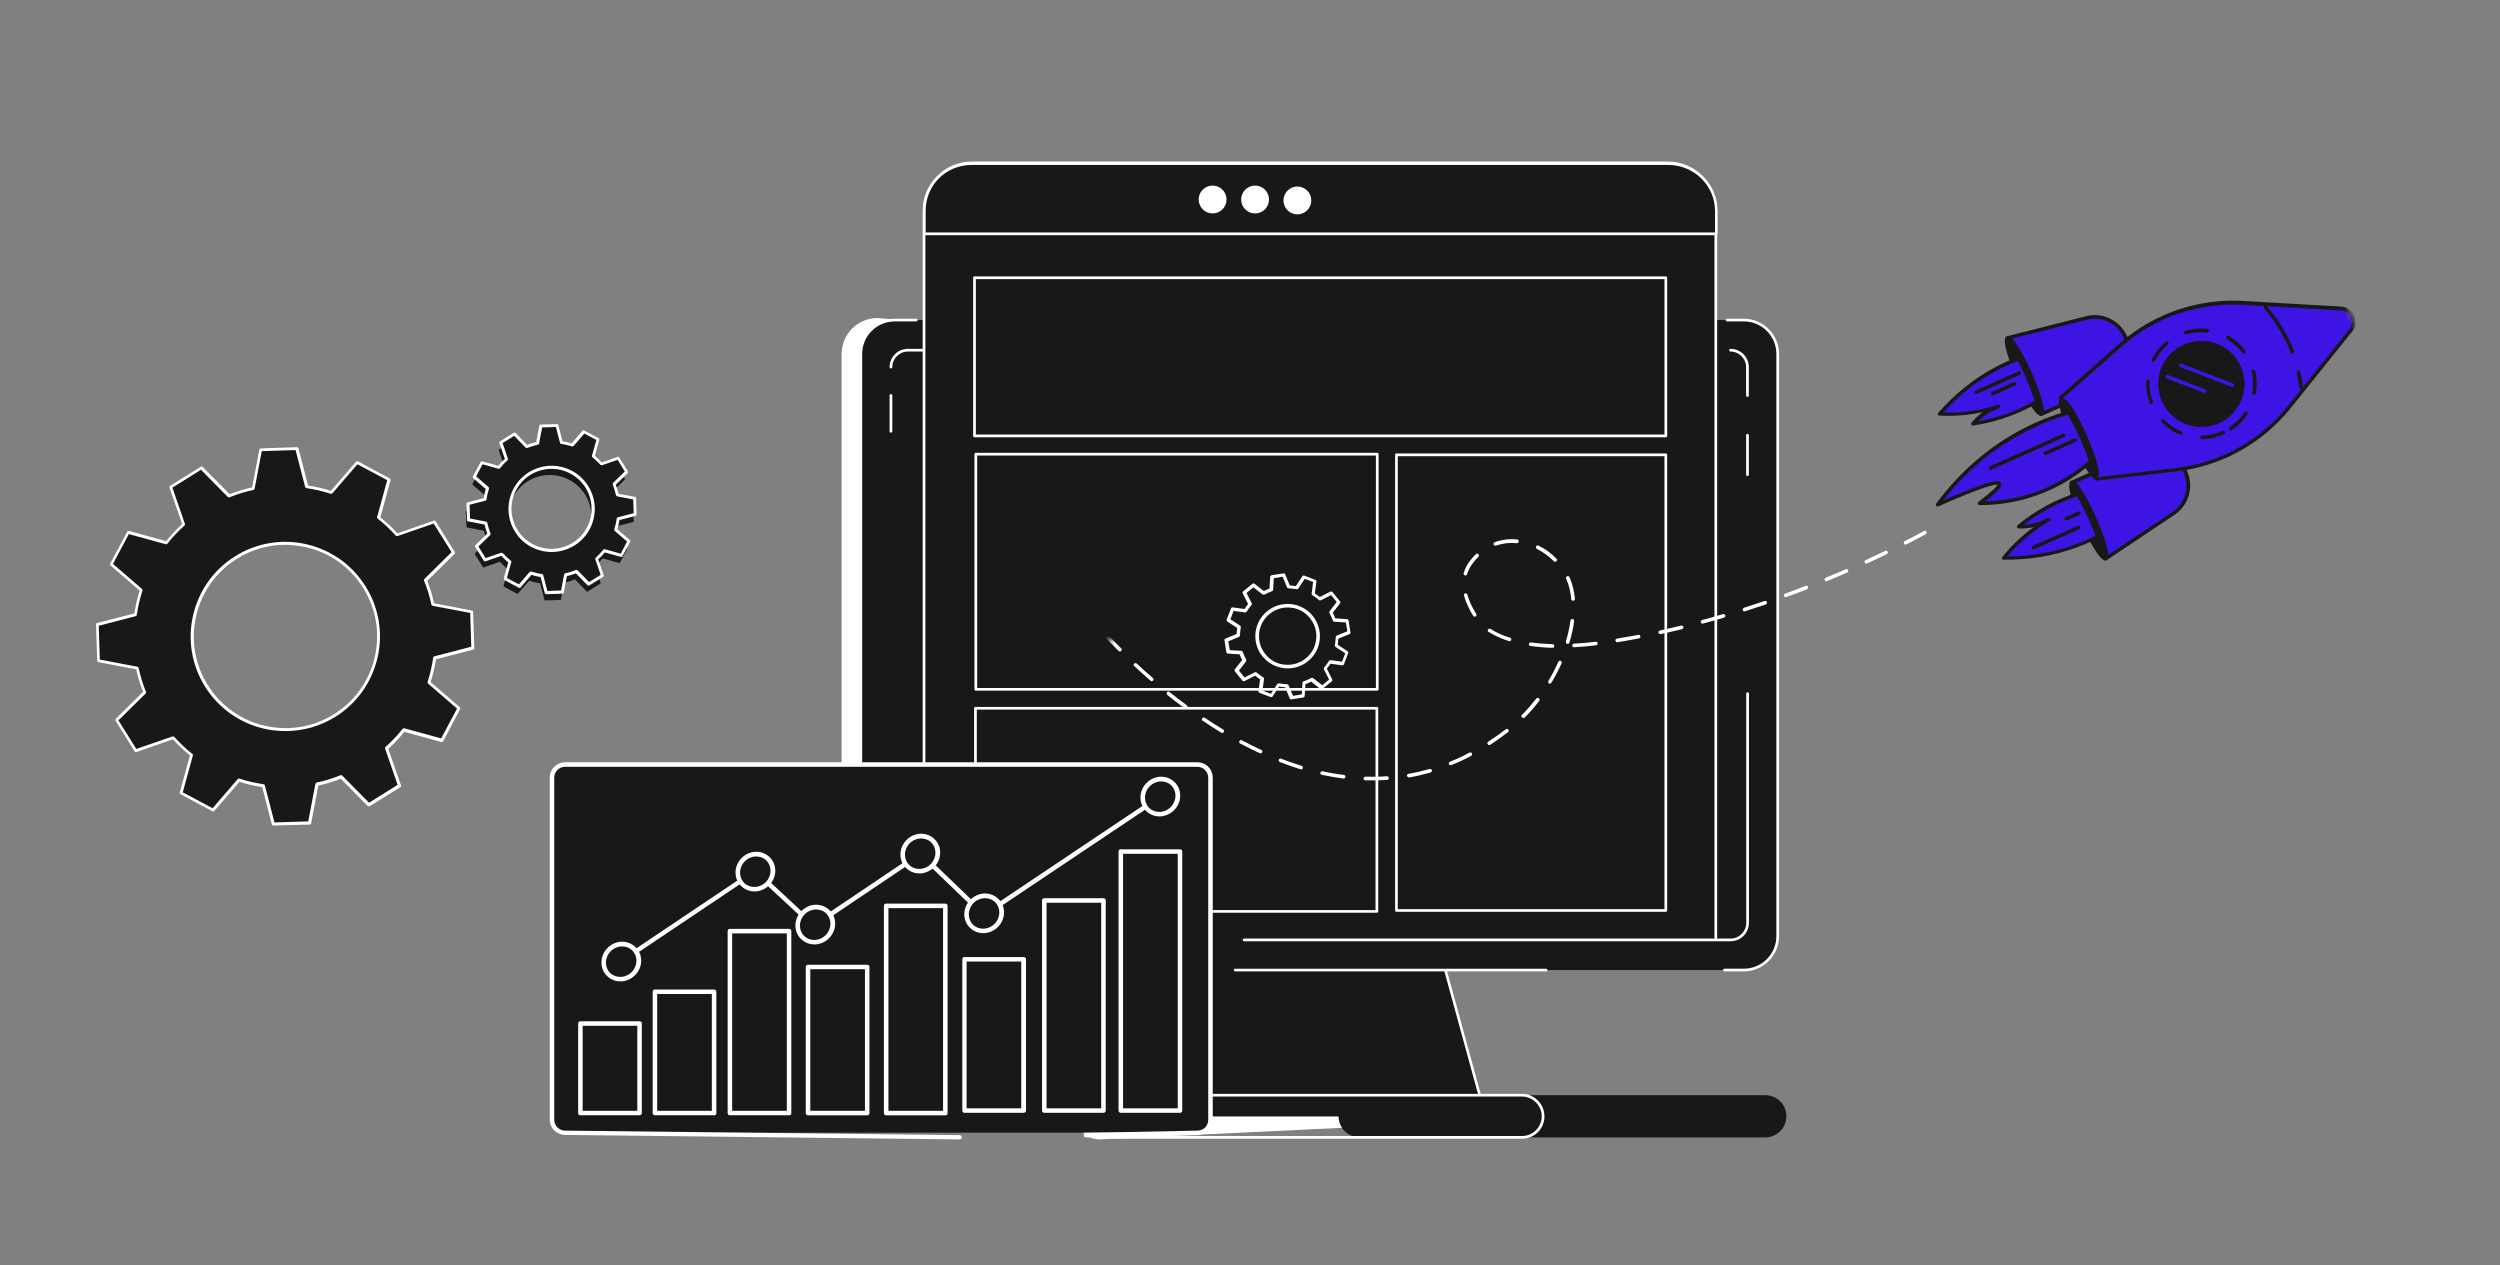 <svg width="411" height="208" viewBox="0 0 411 208" fill="none" xmlns="http://www.w3.org/2000/svg">
<rect x="0" y="0" width="411" height="208" fill="#808080" stroke="none"/>
<path d="M229.063 59.553L144.27 52.287C141.004 52.287 138.359 54.931 138.359 58.198V153.901C138.359 157.167 141.004 159.812 144.27 159.812L193.799 156.456L187.444 179.677L180.711 179.721C178.623 179.721 176.912 181.432 176.912 183.521C176.912 185.609 178.623 187.32 180.711 187.32L237.062 184.632C239.151 184.632 235.24 159.789 235.24 159.789C235.24 159.789 232.329 59.553 229.063 59.553Z" fill="white"/>
<path d="M234.347 147.566H199.395L189.484 183.763H244.28L234.347 147.566Z" fill="#181819"/>
<path d="M244.284 183.987H189.489C189.422 183.987 189.355 183.965 189.311 183.898C189.267 183.854 189.244 183.765 189.267 183.699L199.177 147.502C199.199 147.413 199.288 147.346 199.399 147.346H234.352C234.463 147.346 234.529 147.413 234.574 147.502L244.484 183.699C244.506 183.765 244.484 183.832 244.44 183.898C244.417 183.965 244.351 183.987 244.284 183.987ZM189.778 183.543H243.995L234.196 147.79H199.577L189.778 183.543Z" fill="white"/>
<path d="M286.681 52.619H147.093C144.004 52.619 141.516 55.108 141.516 58.196V153.9C141.516 156.989 144.004 159.477 147.093 159.477H286.681C289.77 159.477 292.259 156.989 292.259 153.9V58.196C292.259 55.108 289.748 52.619 286.681 52.619Z" fill="#181819"/>
<path d="M290.213 180.053H223.529C221.618 180.053 220.062 181.609 220.062 183.52C220.062 185.431 221.618 186.986 223.529 186.986H290.213C292.124 186.986 293.679 185.431 293.679 183.52C293.702 181.609 292.146 180.053 290.213 180.053Z" fill="#181819"/>
<path d="M250.216 187.207H183.532C181.488 187.207 179.844 185.541 179.844 183.519C179.844 181.474 181.51 179.83 183.532 179.83H250.216C252.26 179.83 253.904 181.497 253.904 183.519C253.926 185.563 252.26 187.207 250.216 187.207ZM183.532 180.275C181.732 180.275 180.288 181.741 180.288 183.519C180.288 185.296 181.755 186.763 183.532 186.763H250.216C252.015 186.763 253.46 185.296 253.46 183.519C253.46 181.741 251.993 180.275 250.216 180.275H183.532Z" fill="white"/>
<path d="M152.852 159.699H147.097C143.897 159.699 141.297 157.099 141.297 153.899V58.196C141.297 54.996 143.897 52.397 147.097 52.397H150.63C150.763 52.397 150.852 52.485 150.852 52.619C150.852 52.752 150.763 52.841 150.63 52.841H147.097C144.141 52.841 141.741 55.241 141.741 58.196V153.899C141.741 156.854 144.141 159.254 147.097 159.254H152.852C152.985 159.254 153.074 159.343 153.074 159.476C153.074 159.587 152.963 159.699 152.852 159.699Z" fill="white"/>
<path d="M286.681 159.699H283.503C283.37 159.699 283.281 159.61 283.281 159.476C283.281 159.343 283.37 159.254 283.503 159.254H286.681C289.636 159.254 292.036 156.854 292.036 153.899V58.196C292.036 55.241 289.636 52.841 286.681 52.841H283.948C283.815 52.841 283.726 52.752 283.726 52.619C283.726 52.485 283.815 52.397 283.948 52.397H286.681C289.881 52.397 292.48 54.996 292.48 58.196V153.899C292.48 157.099 289.859 159.699 286.681 159.699Z" fill="white"/>
<path d="M254.173 159.701H203.066C202.933 159.701 202.844 159.612 202.844 159.478C202.844 159.345 202.933 159.256 203.066 159.256H254.173C254.306 159.256 254.395 159.345 254.395 159.478C254.395 159.589 254.284 159.701 254.173 159.701Z" fill="white"/>
<path d="M284.527 154.743H204.535C204.401 154.743 204.312 154.655 204.312 154.521C204.312 154.388 204.401 154.299 204.535 154.299H284.527C285.927 154.299 287.082 153.144 287.082 151.744V114.036C287.082 113.902 287.172 113.814 287.306 113.814C287.439 113.814 287.527 113.902 287.527 114.036V151.744C287.505 153.388 286.171 154.743 284.527 154.743Z" fill="white"/>
<path d="M151.938 154.743H149.25C147.606 154.743 146.25 153.41 146.25 151.744V128.746C146.25 128.612 146.339 128.523 146.472 128.523C146.606 128.523 146.694 128.612 146.694 128.746V151.744C146.694 153.144 147.85 154.299 149.25 154.299H151.938C152.072 154.299 152.161 154.388 152.161 154.521C152.161 154.632 152.05 154.743 151.938 154.743Z" fill="white"/>
<path d="M146.472 71.13C146.339 71.13 146.25 71.041 146.25 70.907V65.019C146.25 64.886 146.339 64.797 146.472 64.797C146.606 64.797 146.694 64.886 146.694 65.019V70.907C146.694 71.019 146.583 71.13 146.472 71.13Z" fill="white"/>
<path d="M157.29 57.574H149.246C147.713 57.574 146.469 58.819 146.469 60.352L157.29 57.574Z" fill="#181819"/>
<path d="M146.472 60.574C146.339 60.574 146.25 60.485 146.25 60.351C146.25 58.707 147.583 57.352 149.25 57.352H157.294C157.427 57.352 157.516 57.441 157.516 57.574C157.516 57.707 157.427 57.796 157.294 57.796H149.25C147.85 57.796 146.694 58.951 146.694 60.351C146.694 60.462 146.583 60.574 146.472 60.574Z" fill="white"/>
<path d="M287.277 65.018V60.352C287.277 58.819 286.033 57.574 284.5 57.574L287.277 65.018Z" fill="#181819"/>
<path d="M287.281 65.242C287.148 65.242 287.059 65.153 287.059 65.019V60.353C287.059 58.953 285.903 57.798 284.503 57.798C284.37 57.798 284.281 57.709 284.281 57.576C284.281 57.442 284.37 57.353 284.503 57.353C286.148 57.353 287.503 58.687 287.503 60.353V65.019C287.503 65.131 287.414 65.242 287.281 65.242Z" fill="white"/>
<path d="M287.284 78.263C287.15 78.263 287.062 78.174 287.062 78.041V71.552C287.062 71.419 287.15 71.33 287.284 71.33C287.417 71.33 287.507 71.419 287.507 71.552V78.063C287.507 78.174 287.417 78.263 287.284 78.263Z" fill="white"/>
<path d="M151.938 154.144V34.666C151.938 30.31 155.471 26.777 159.826 26.777H274.215C278.57 26.777 282.103 30.31 282.103 34.666V154.144H151.938Z" fill="#181819"/>
<path d="M282.077 154.367C281.943 154.367 281.855 154.278 281.855 154.144V34.665C281.855 30.443 278.41 26.999 274.188 26.999H159.799C155.577 26.999 152.133 30.443 152.133 34.665V154.144C152.133 154.278 152.044 154.367 151.911 154.367C151.777 154.367 151.688 154.278 151.688 154.144V34.665C151.688 30.199 155.333 26.555 159.799 26.555H274.188C278.655 26.555 282.3 30.199 282.3 34.665V154.144C282.3 154.278 282.21 154.367 282.077 154.367Z" fill="white"/>
<path d="M282.164 38.443V34.666C282.164 30.311 278.565 26.889 274.209 26.889H159.797C155.442 26.889 151.953 30.311 151.953 34.666V38.443H282.164Z" fill="#181819"/>
<path d="M282.168 38.665H151.957C151.823 38.665 151.734 38.576 151.734 38.443V34.665C151.734 30.177 155.29 26.666 159.8 26.666H274.191C278.702 26.666 282.368 30.266 282.368 34.665V38.443C282.39 38.554 282.279 38.665 282.168 38.665ZM152.179 38.221H281.946V34.665C281.946 30.488 278.479 27.11 274.213 27.11H159.8C155.512 27.11 152.179 30.421 152.179 34.665V38.221Z" fill="white"/>
<path d="M273.864 71.886H160.207C160.073 71.886 159.984 71.797 159.984 71.663V45.666C159.984 45.532 160.073 45.443 160.207 45.443H273.864C273.997 45.443 274.086 45.532 274.086 45.666V71.663C274.086 71.797 273.975 71.886 273.864 71.886ZM160.429 71.441H273.642V45.888H160.429V71.441Z" fill="white"/>
<path d="M226.42 113.548H160.425C160.292 113.548 160.203 113.459 160.203 113.326V74.662C160.203 74.528 160.292 74.439 160.425 74.439H226.42C226.553 74.439 226.642 74.528 226.642 74.662V113.326C226.642 113.459 226.531 113.548 226.42 113.548ZM160.648 113.103H226.198V74.884H160.648V113.103Z" fill="white"/>
<path d="M226.357 150.057H160.363C160.23 150.057 160.141 149.968 160.141 149.835V116.437C160.141 116.304 160.23 116.215 160.363 116.215H226.357C226.491 116.215 226.58 116.304 226.58 116.437V149.835C226.58 149.968 226.469 150.057 226.357 150.057ZM160.585 149.612H226.135V116.66H160.585V149.612Z" fill="white"/>
<path d="M273.881 149.9H229.574C229.44 149.9 229.352 149.811 229.352 149.678V74.773C229.352 74.64 229.44 74.551 229.574 74.551H273.859C273.992 74.551 274.081 74.64 274.081 74.773V149.678C274.103 149.811 273.992 149.9 273.881 149.9ZM229.796 149.456H273.637V74.995H229.796V149.456Z" fill="white"/>
<path d="M199.352 35.087C200.616 35.087 201.641 34.062 201.641 32.798C201.641 31.535 200.616 30.51 199.352 30.51C198.088 30.51 197.062 31.535 197.062 32.798C197.062 34.062 198.088 35.087 199.352 35.087Z" fill="white"/>
<path d="M206.336 35.087C207.6 35.087 208.624 34.062 208.624 32.798C208.624 31.535 207.6 30.51 206.336 30.51C205.072 30.51 204.047 31.535 204.047 32.798C204.047 34.062 205.072 35.087 206.336 35.087Z" fill="white"/>
<path d="M215.517 33.481C215.807 32.251 215.046 31.018 213.815 30.728C212.585 30.437 211.353 31.199 211.062 32.429C210.772 33.659 211.533 34.892 212.764 35.182C213.994 35.473 215.226 34.711 215.517 33.481Z" fill="white"/>
<mask id="mask0_8267_19829" style="mask-type:luminance" maskUnits="userSpaceOnUse" x="181" y="20" width="215" height="137">
<path d="M395.217 71.329L372.672 20.68L181.733 105.671L204.278 156.32L395.217 71.329Z" fill="white"/>
</mask>
<g mask="url(#mask0_8267_19829)">
<path d="M201.643 107.291C201.631 107.263 201.619 107.236 201.607 107.209L201.305 105.282C201.272 105.133 201.345 105.003 201.493 104.969L203.293 104.234C203.307 103.9 203.35 103.554 203.404 103.235L201.792 102.186C201.662 102.114 201.628 101.965 201.674 101.847L202.371 100.032C202.416 99.913 202.54 99.825 202.686 99.858L204.601 100.118C204.774 99.845 204.974 99.56 205.186 99.302L204.314 97.563C204.254 97.427 204.287 97.281 204.384 97.205L205.898 95.975C206.022 95.887 206.155 95.893 206.259 95.978L207.771 97.17C208.059 97.009 208.386 96.863 208.699 96.757L208.825 94.836C208.831 94.702 208.943 94.587 209.065 94.565L210.992 94.264C211.14 94.23 211.271 94.303 211.304 94.452L212.04 96.251C212.373 96.266 212.719 96.308 213.038 96.363L214.087 94.751C214.16 94.62 214.309 94.587 214.427 94.632L216.242 95.329C216.36 95.374 216.448 95.499 216.415 95.645L216.155 97.559C216.429 97.732 216.714 97.933 216.972 98.145L218.71 97.273C218.847 97.212 218.992 97.245 219.068 97.342L220.298 98.856C220.386 98.98 220.38 99.114 220.295 99.217L219.104 100.729C219.265 101.017 219.41 101.345 219.517 101.657L221.438 101.784C221.571 101.79 221.687 101.902 221.708 102.023L222.01 103.95C222.043 104.099 221.97 104.229 221.822 104.263L220.023 104.998C220.008 105.332 219.965 105.678 219.911 105.997L221.523 107.046C221.653 107.118 221.687 107.267 221.641 107.385L220.944 109.201C220.899 109.319 220.775 109.407 220.629 109.374L218.714 109.114C218.541 109.387 218.341 109.672 218.129 109.93L219.001 111.669C219.061 111.805 219.028 111.951 218.931 112.027L217.417 113.257C217.293 113.345 217.16 113.339 217.056 113.254L215.544 112.062C215.256 112.223 214.929 112.369 214.616 112.475L214.49 114.396C214.484 114.53 214.372 114.645 214.25 114.667L212.323 114.968C212.175 115.002 212.044 114.929 212.011 114.78L211.275 112.981C210.942 112.966 210.596 112.924 210.277 112.869L209.228 114.481C209.155 114.612 209.006 114.645 208.888 114.6L207.073 113.903C206.955 113.857 206.867 113.733 206.9 113.587L207.16 111.672C206.887 111.5 206.601 111.299 206.343 111.087L204.605 111.959C204.468 112.02 204.323 111.987 204.247 111.89L203.017 110.376C202.929 110.252 202.935 110.118 203.02 110.015L204.211 108.503C204.05 108.215 203.905 107.887 203.798 107.575L201.877 107.448C201.783 107.457 201.68 107.373 201.643 107.291ZM201.928 105.43L202.183 106.887L204.065 106.998C204.198 107.004 204.302 107.089 204.323 107.21C204.466 107.605 204.648 108.014 204.858 108.412C204.906 108.521 204.9 108.654 204.843 108.745L203.678 110.245L204.604 111.37L206.288 110.523C206.397 110.474 206.531 110.48 206.607 110.577C206.929 110.859 207.305 111.117 207.669 111.347C207.76 111.405 207.821 111.542 207.803 111.648L207.558 113.523L208.939 114.054L209.973 112.481C210.031 112.39 210.167 112.329 210.274 112.347C210.698 112.42 211.138 112.453 211.579 112.486C211.712 112.492 211.803 112.55 211.852 112.659L212.563 114.404L214.019 114.148L214.13 112.266C214.136 112.133 214.221 112.03 214.343 112.008C214.737 111.865 215.147 111.683 215.544 111.473C215.653 111.425 215.787 111.431 215.878 111.488L217.378 112.653L218.503 111.727L217.655 110.043C217.607 109.934 217.613 109.8 217.71 109.724C217.992 109.403 218.25 109.026 218.48 108.662C218.538 108.571 218.674 108.51 218.78 108.528L220.629 108.785L221.159 107.404L219.586 106.37C219.495 106.312 219.434 106.176 219.453 106.07C219.525 105.645 219.558 105.205 219.591 104.765C219.597 104.631 219.655 104.54 219.764 104.492L221.509 103.78L221.253 102.324L219.372 102.213C219.238 102.207 219.135 102.122 219.113 102.001C218.971 101.606 218.788 101.197 218.579 100.799C218.53 100.69 218.536 100.556 218.594 100.465L219.758 98.966L218.832 97.84L217.148 98.688C217.039 98.736 216.906 98.73 216.83 98.633C216.508 98.351 216.131 98.094 215.767 97.863C215.676 97.806 215.615 97.669 215.633 97.563L215.878 95.687L214.497 95.157L213.463 96.73C213.406 96.821 213.269 96.881 213.163 96.863C212.738 96.791 212.298 96.757 211.858 96.724C211.724 96.718 211.633 96.661 211.585 96.552L210.874 94.807L209.417 95.063L209.306 96.944C209.3 97.078 209.215 97.181 209.094 97.202C208.699 97.345 208.29 97.528 207.892 97.737C207.783 97.786 207.65 97.78 207.558 97.722L206.059 96.558L204.933 97.484L205.781 99.168C205.83 99.277 205.824 99.41 205.727 99.486C205.445 99.808 205.187 100.185 204.956 100.549C204.899 100.64 204.762 100.701 204.656 100.683L202.808 100.426L202.278 101.807L203.85 102.841C203.941 102.898 204.002 103.035 203.984 103.141C203.911 103.566 203.878 104.006 203.845 104.446C203.839 104.579 203.781 104.671 203.672 104.719L201.928 105.43ZM206.832 106.748C205.884 104.618 206.429 102.02 208.331 100.486C209.429 99.572 210.824 99.18 212.223 99.31C213.635 99.467 214.916 100.14 215.79 101.223C217.655 103.5 217.317 106.857 215.054 108.682C213.956 109.596 212.56 109.988 211.161 109.859C209.75 109.702 208.469 109.029 207.595 107.946C207.264 107.57 207.015 107.157 206.832 106.748ZM216.006 102.664C215.836 102.282 215.612 101.924 215.332 101.59C214.534 100.604 213.41 99.992 212.157 99.895C210.892 99.772 209.684 100.146 208.698 100.944C206.684 102.593 206.404 105.564 208.053 107.578C208.851 108.564 209.974 109.176 211.228 109.273C212.493 109.397 213.701 109.023 214.687 108.224C216.367 106.854 216.845 104.548 216.006 102.664Z" fill="white"/>
<path d="M350.719 58.403L349.369 55.372C348.276 52.915 345.604 51.617 342.992 52.29L330 55.586L335.566 68.092L339.962 66.135L350.719 58.403Z" fill="#3E14E4"/>
<path d="M335.322 68.202L329.756 55.696C329.72 55.614 329.71 55.52 329.768 55.429C329.826 55.338 329.868 55.287 329.962 55.278L342.954 51.981C345.688 51.287 348.529 52.672 349.672 55.239L351.021 58.27C351.081 58.406 351.048 58.552 350.924 58.64L340.168 66.372C340.14 66.384 340.14 66.384 340.113 66.396L335.717 68.353C335.553 68.426 335.383 68.338 335.322 68.202ZM330.436 55.754L335.747 67.686L339.843 65.862L350.377 58.294L349.126 55.482C348.092 53.161 345.552 51.937 343.115 52.563L330.436 55.754Z" fill="#181819"/>
<path d="M331.881 62.24C333.419 65.694 335.08 68.308 335.593 68.08C336.106 67.852 335.275 64.867 333.738 61.414C332.201 57.961 330.539 55.346 330.027 55.574C329.514 55.803 330.344 58.787 331.881 62.24Z" fill="#181819"/>
<path d="M331.607 62.362C331.121 61.27 328.757 55.812 329.904 55.301C331.051 54.791 333.524 60.2 334.01 61.292C334.496 62.385 336.86 67.843 335.713 68.353C334.567 68.863 332.093 63.454 331.607 62.362ZM330.171 55.902C330.105 56.488 330.695 58.842 332.153 62.119C333.612 65.395 334.939 67.422 335.446 67.752C335.512 67.166 334.922 64.812 333.464 61.535C332.006 58.259 330.651 56.245 330.171 55.902Z" fill="#181819"/>
<path d="M333.198 61.657C332.76 60.674 332.32 59.758 331.888 58.935C330.744 59.379 329.516 59.926 328.242 60.591C323.815 62.921 320.779 65.876 318.875 68.065C320.089 68.146 321.494 68.142 323.054 67.971C325.217 67.761 327.044 67.308 328.524 66.812C327.817 67.061 326.834 67.499 325.809 68.282C325.199 68.75 324.735 69.251 324.369 69.676C325.998 69.442 327.931 69.006 330.067 68.219C331.902 67.566 333.504 66.755 334.836 65.998C334.486 64.845 333.927 63.295 333.198 61.657Z" fill="#3E14E4"/>
<path d="M318.597 68.187C318.548 68.077 318.566 67.971 318.651 67.868C321.359 64.765 324.538 62.205 328.115 60.319C329.28 59.702 330.536 59.143 331.789 58.651C331.925 58.59 332.083 58.65 332.144 58.787C332.587 59.636 333.028 60.553 333.453 61.508C334.158 63.092 334.757 64.657 335.116 65.904C335.149 66.053 335.104 66.171 334.979 66.26C333.441 67.14 331.827 67.924 330.156 68.505C328.293 69.17 326.357 69.672 324.391 69.959C324.269 69.98 324.139 69.907 324.09 69.798C324.042 69.689 324.048 69.555 324.133 69.452C324.584 68.924 325.088 68.438 325.616 68.007C325.713 67.931 325.837 67.843 325.934 67.767C324.975 67.965 324.032 68.123 323.064 68.227C321.653 68.364 320.233 68.407 318.818 68.317C318.737 68.353 318.645 68.296 318.597 68.187ZM331.732 59.33C330.588 59.774 329.441 60.285 328.385 60.853C325.054 62.63 322.06 64.944 319.51 67.813C320.672 67.852 321.865 67.811 323.021 67.689C324.836 67.503 326.659 67.117 328.437 66.555C328.586 66.521 328.744 66.582 328.816 66.746C328.85 66.894 328.789 67.052 328.625 67.125C327.661 67.456 326.796 67.939 326.02 68.546C325.728 68.774 325.477 69.017 325.198 69.272C326.83 68.971 328.441 68.548 329.992 67.989C331.542 67.43 333.059 66.722 334.488 65.889C334.126 64.709 333.576 63.253 332.919 61.779C332.53 60.905 332.126 60.071 331.732 59.33Z" fill="#181819"/>
<path d="M357.918 74.568L359.267 77.599C360.361 80.057 359.537 82.91 357.289 84.401L346.145 91.848L340.578 79.343L344.974 77.386L357.918 74.568Z" fill="#3E14E4"/>
<path d="M345.894 91.957L340.327 79.451C340.254 79.287 340.315 79.129 340.479 79.056L344.875 77.1C344.902 77.088 344.902 77.088 344.929 77.076L357.873 74.258C358.022 74.225 358.153 74.297 358.213 74.434L359.562 77.465C360.717 80.059 359.833 83.069 357.488 84.637L346.343 92.084C346.273 92.147 346.179 92.157 346.1 92.126C345.994 92.108 345.93 92.038 345.894 91.957ZM340.995 79.481L346.306 91.413L357.148 84.166C359.271 82.763 360.022 80.041 359.001 77.747L357.749 74.935L345.075 77.698L341.007 79.508L340.995 79.481Z" fill="#181819"/>
<path d="M342.46 85.996C343.997 89.449 345.659 92.064 346.171 91.836C346.684 91.607 345.854 88.623 344.316 85.17C342.779 81.716 341.118 79.102 340.605 79.33C340.092 79.558 340.923 82.543 342.46 85.996Z" fill="#181819"/>
<path d="M342.186 86.118C341.699 85.026 339.335 79.568 340.482 79.057C341.629 78.547 344.102 83.956 344.588 85.048C345.074 86.14 347.438 91.598 346.292 92.109C345.145 92.619 342.672 87.21 342.186 86.118ZM340.75 79.658C340.683 80.244 341.273 82.598 342.732 85.875C344.19 89.151 345.517 91.178 346.024 91.508C346.091 90.922 345.501 88.568 344.042 85.291C342.584 82.015 341.229 80.001 340.75 79.658Z" fill="#181819"/>
<path d="M343.769 85.412C344.206 86.395 344.592 87.335 344.914 88.206C343.819 88.759 342.591 89.306 341.244 89.807C336.55 91.537 332.323 91.815 329.422 91.765C330.174 90.809 331.117 89.768 332.288 88.723C333.892 87.256 335.452 86.203 336.811 85.434C336.152 85.793 335.169 86.23 333.901 86.467C333.146 86.608 332.463 86.617 331.901 86.605C333.166 85.551 334.783 84.406 336.797 83.346C338.511 82.42 340.186 81.772 341.639 81.289C342.262 82.32 343.04 83.774 343.769 85.412Z" fill="#3E14E4"/>
<path d="M329.146 91.887C329.097 91.778 329.115 91.672 329.173 91.581C330.052 90.469 331.035 89.443 332.081 88.487C332.806 87.837 333.543 87.214 334.344 86.662C334.223 86.683 334.074 86.716 333.952 86.738C333.279 86.841 332.593 86.918 331.886 86.873C331.752 86.867 331.649 86.782 331.601 86.672C331.552 86.563 331.585 86.417 331.682 86.341C333.211 85.072 334.879 83.97 336.621 83.031C338.183 82.205 339.834 81.503 341.517 80.95C341.654 80.889 341.784 80.962 341.873 81.086C342.559 82.187 343.321 83.68 344.026 85.263C344.452 86.219 344.85 87.187 345.172 88.058C345.233 88.194 345.172 88.352 345.036 88.413C343.843 89.041 342.603 89.561 341.337 90.026C337.542 91.421 333.512 92.07 329.394 92.005C329.285 92.054 329.194 91.996 329.146 91.887ZM337.041 85.298C337.102 85.434 337.041 85.592 336.917 85.68C335.336 86.613 333.829 87.709 332.449 88.945C331.584 89.722 330.756 90.581 330.007 91.471C333.834 91.469 337.569 90.82 341.119 89.535C342.275 89.118 343.394 88.62 344.489 88.067C344.191 87.251 343.854 86.42 343.465 85.546C342.809 84.071 342.095 82.688 341.46 81.629C339.885 82.134 338.356 82.815 336.891 83.565C335.438 84.343 334.034 85.23 332.729 86.268C333.078 86.244 333.454 86.207 333.819 86.143C334.79 85.973 335.754 85.641 336.619 85.158C336.783 85.085 336.968 85.134 337.041 85.298Z" fill="#181819"/>
<path d="M376.343 66.952L386.462 54.335C387.596 52.914 386.672 50.839 384.858 50.731L368.71 49.805C364.252 49.565 359.801 50.369 355.705 52.192C352.975 53.407 350.466 55.047 348.249 57.048L338.889 65.271C338.343 65.514 339.216 68.724 340.881 72.465C342.546 76.206 344.32 79.015 344.893 78.759L357.267 77.308C360.238 77 363.136 76.233 365.866 75.018C369.962 73.195 373.538 70.425 376.343 66.952Z" fill="#3E14E4"/>
<path d="M340.637 72.575C340.127 71.428 337.654 65.725 338.743 65.011L348.075 56.8C350.308 54.76 352.844 53.107 355.601 51.88C359.697 50.057 364.257 49.205 368.728 49.472L384.875 50.398C385.81 50.44 386.654 51.013 387.043 51.886C387.431 52.76 387.308 53.731 386.698 54.493L376.579 67.111C373.759 70.623 370.101 73.429 366.005 75.252C363.247 76.48 360.322 77.258 357.312 77.551L344.965 78.991C343.731 79.377 341.148 73.722 340.637 72.575ZM339.068 65.52C338.862 65.939 339.506 68.564 341.184 72.332C342.861 76.1 344.367 78.308 344.829 78.463C344.856 78.451 344.856 78.451 344.883 78.438L357.257 76.987C360.201 76.691 363.071 75.937 365.774 74.733C369.788 72.947 373.364 70.177 376.126 66.756L386.218 54.151C386.685 53.583 386.773 52.824 386.481 52.169C386.19 51.514 385.567 51.071 384.833 51.038L368.685 50.112C364.294 49.875 359.843 50.679 355.829 52.465C353.126 53.669 350.645 55.297 348.455 57.285L339.095 65.508L339.068 65.52Z" fill="#181819"/>
<path d="M340.913 72.453C342.45 75.906 344.112 78.521 344.624 78.293C345.137 78.064 344.307 75.08 342.769 71.627C341.232 68.173 339.571 65.559 339.058 65.787C338.545 66.016 339.376 69 340.913 72.453Z" fill="#181819"/>
<path d="M340.64 72.575C340.153 71.483 337.789 66.025 338.936 65.514C340.083 65.004 342.556 70.413 343.042 71.505C343.529 72.597 345.893 78.055 344.746 78.566C343.599 79.076 341.126 73.667 340.64 72.575ZM339.204 66.115C339.137 66.701 339.727 69.055 341.186 72.332C342.644 75.608 343.971 77.635 344.478 77.965C344.545 77.379 343.955 75.025 342.496 71.748C341.038 68.472 339.683 66.458 339.204 66.115Z" fill="#181819"/>
<path d="M343.685 75.897C343.335 74.744 342.797 73.315 342.117 71.786C341.424 70.229 340.71 68.846 340.087 67.814C337.918 68.453 335.47 69.347 332.921 70.677C325.595 74.429 321.04 79.63 318.547 82.996C325.003 80.156 328.386 79.01 328.696 79.559C328.894 79.929 327.829 80.991 325.448 82.771C327.508 82.77 330.167 82.568 333.161 81.726C337.934 80.321 341.443 77.843 343.685 75.897Z" fill="#3E14E4"/>
<path d="M318.278 83.118C318.23 83.009 318.248 82.903 318.305 82.812C322.223 77.502 327.094 73.305 332.764 70.389C335.051 69.207 337.503 68.247 339.997 67.529C340.118 67.508 340.264 67.541 340.352 67.666C340.999 68.752 341.725 70.162 342.393 71.664C343.05 73.139 343.612 74.622 343.974 75.802C344.022 75.912 343.977 76.03 343.88 76.106C340.732 78.881 337.152 80.835 333.235 81.957C330.714 82.686 328.089 83.037 325.44 83.038C325.306 83.032 325.203 82.947 325.154 82.838C325.106 82.729 325.166 82.571 325.263 82.495C327.811 80.576 328.296 79.902 328.4 79.692C328.002 79.608 326.209 79.915 318.661 83.242C318.524 83.303 318.406 83.258 318.302 83.173C318.29 83.145 318.29 83.145 318.278 83.118ZM339.955 68.17C337.555 68.878 335.252 69.805 333.047 70.95C327.774 73.657 323.215 77.453 319.467 82.262C328.378 78.394 328.712 78.997 328.961 79.41C329.158 79.78 329.095 80.299 326.35 82.437C328.641 82.366 330.904 82.012 333.086 81.401C336.854 80.313 340.297 78.42 343.373 75.775C343.023 74.623 342.482 73.26 341.875 71.895C341.228 70.515 340.55 69.213 339.955 68.17Z" fill="#181819"/>
<path d="M378.028 63.75C378.015 63.722 378.003 63.695 377.991 63.668C377.894 62.861 377.757 62.038 377.577 61.268C377.544 61.119 377.631 60.949 377.807 60.904C377.956 60.87 378.126 60.958 378.172 61.134C378.363 61.932 378.5 62.754 378.61 63.589C378.616 63.749 378.516 63.892 378.368 63.926C378.219 63.959 378.088 63.886 378.028 63.75Z" fill="#181819"/>
<path d="M372.202 50.671C372.154 50.562 372.187 50.416 372.272 50.313C372.384 50.197 372.585 50.206 372.685 50.358C374.631 52.6 376.126 55.075 377.156 57.757C377.229 57.921 377.141 58.091 376.965 58.136C376.801 58.209 376.631 58.121 376.585 57.945C375.592 55.345 374.122 52.925 372.227 50.726C372.254 50.714 372.215 50.698 372.202 50.671Z" fill="#181819"/>
<path d="M355.434 65.987C357.025 69.561 361.212 71.168 364.786 69.578C368.36 67.987 369.967 63.8 368.376 60.226C366.786 56.652 362.599 55.045 359.025 56.635C355.451 58.226 353.843 62.413 355.434 65.987Z" fill="#181819"/>
<path d="M353.414 66.298C352.985 65.115 352.772 63.901 352.829 62.633C352.85 62.46 352.989 62.332 353.135 62.365C353.308 62.387 353.436 62.526 353.402 62.672C353.336 63.846 353.513 64.978 353.932 66.067C354.005 66.231 353.917 66.401 353.741 66.447C353.644 66.523 353.474 66.435 353.414 66.298ZM355.312 69.314C355.263 69.204 355.297 69.059 355.394 68.983C355.506 68.867 355.706 68.876 355.821 68.989C356.626 69.841 357.601 70.487 358.651 70.935C358.809 70.996 358.882 71.159 358.821 71.317C358.76 71.475 358.596 71.548 358.439 71.487C357.282 71.021 356.271 70.293 355.388 69.41C355.336 69.368 355.324 69.341 355.312 69.314ZM353.752 59.343C353.716 59.261 353.707 59.167 353.764 59.076C354.31 57.95 355.089 56.981 356.036 56.167C356.148 56.052 356.348 56.061 356.448 56.213C356.564 56.325 356.555 56.525 356.403 56.625C355.527 57.375 354.817 58.28 354.274 59.339C354.214 59.497 354.011 59.555 353.88 59.482C353.828 59.44 353.777 59.397 353.752 59.343ZM361.747 72.011C361.734 71.983 361.71 71.929 361.725 71.889C361.719 71.728 361.859 71.601 362.02 71.595C363.185 71.567 364.32 71.323 365.384 70.849C365.548 70.776 365.706 70.837 365.779 71.001C365.852 71.165 365.791 71.323 365.628 71.395C364.481 71.906 363.264 72.186 362.02 72.183C361.886 72.177 361.795 72.12 361.747 72.011ZM359.066 54.818L359.054 54.791C359.021 54.642 359.109 54.472 359.245 54.411C360.426 54.05 361.676 53.919 362.914 54.054C363.087 54.075 363.187 54.227 363.193 54.388C363.172 54.561 363.02 54.661 362.86 54.667C361.688 54.535 360.559 54.644 359.434 54.982C359.285 55.015 359.127 54.955 359.066 54.818ZM366.468 70.563C366.407 70.427 366.44 70.281 366.565 70.193C367.529 69.567 368.369 68.736 368.988 67.773C369.088 67.631 369.264 67.585 369.406 67.685C369.549 67.785 369.595 67.961 369.495 68.104C368.819 69.157 367.936 70.041 366.889 70.703C366.765 70.791 366.553 70.755 366.492 70.618C366.48 70.591 366.48 70.591 366.468 70.563ZM365.989 55.597C365.952 55.515 365.943 55.421 366.001 55.33C366.074 55.2 366.277 55.142 366.407 55.215C367.503 55.839 368.417 56.643 369.161 57.653C369.249 57.777 369.24 57.977 369.088 58.078C368.964 58.166 368.764 58.157 368.664 58.005C367.956 57.077 367.094 56.316 366.077 55.722C366.065 55.694 366.013 55.652 365.989 55.597ZM370.288 64.741C370.264 64.686 370.267 64.62 370.27 64.553C370.481 63.412 370.426 62.259 370.17 61.096C370.137 60.948 370.225 60.778 370.401 60.732C370.55 60.699 370.72 60.787 370.765 60.963C371.045 62.179 371.097 63.399 370.867 64.647C370.846 64.82 370.695 64.92 370.522 64.899C370.415 64.88 370.324 64.823 370.288 64.741Z" fill="#181819"/>
<path d="M326.937 77.07C326.864 76.906 326.924 76.748 327.088 76.675L339.129 71.316C339.293 71.243 339.451 71.303 339.524 71.467C339.597 71.631 339.536 71.789 339.372 71.862L327.331 77.222C327.195 77.282 327.009 77.234 326.937 77.07Z" fill="#181819"/>
<path d="M335.999 74.642C335.926 74.478 335.986 74.32 336.15 74.247L341.037 72.072C341.201 71.999 341.359 72.059 341.432 72.223C341.505 72.387 341.444 72.545 341.281 72.618L336.393 74.793C336.257 74.854 336.059 74.778 335.999 74.642Z" fill="#181819"/>
<path d="M324.648 64.579C324.575 64.415 324.636 64.257 324.8 64.184L331.871 61.036C332.035 60.963 332.193 61.024 332.266 61.188C332.339 61.352 332.278 61.51 332.114 61.582L325.043 64.73C324.879 64.803 324.721 64.743 324.648 64.579Z" fill="#181819"/>
<path d="M327.335 64.82C327.262 64.656 327.323 64.498 327.487 64.425L331.064 62.833C331.228 62.76 331.385 62.821 331.458 62.985C331.531 63.148 331.471 63.306 331.307 63.379L327.73 64.971C327.593 65.032 327.396 64.956 327.335 64.82Z" fill="#181819"/>
<path d="M339.444 85.405C339.372 85.241 339.432 85.083 339.596 85.01L341.644 84.099C341.808 84.026 341.965 84.087 342.038 84.25C342.111 84.414 342.051 84.572 341.887 84.645L339.839 85.556C339.675 85.629 339.517 85.569 339.444 85.405Z" fill="#181819"/>
<path d="M334.054 90.128C333.981 89.965 334.041 89.807 334.205 89.734L341.577 86.452C341.741 86.379 341.899 86.44 341.972 86.604C342.045 86.768 341.984 86.925 341.82 86.998L334.448 90.28C334.284 90.353 334.127 90.292 334.054 90.128Z" fill="#181819"/>
<path d="M358.293 60.202C358.256 60.12 358.259 60.053 358.29 59.975C358.35 59.817 358.514 59.744 358.672 59.804L367.116 63.047C367.274 63.107 367.347 63.271 367.286 63.429C367.225 63.587 367.062 63.66 366.904 63.599L358.46 60.357C358.381 60.327 358.329 60.284 358.293 60.202Z" fill="#3E14E4"/>
<path d="M356.003 62.04C355.967 61.958 355.97 61.891 356 61.812C356.061 61.655 356.225 61.582 356.383 61.642L362.538 64.006C362.696 64.066 362.769 64.23 362.708 64.388C362.648 64.546 362.484 64.619 362.326 64.558L356.17 62.195C356.092 62.164 356.04 62.122 356.003 62.04Z" fill="#3E14E4"/>
<path d="M181.858 104.943C181.809 104.834 181.842 104.688 181.939 104.612C182.052 104.497 182.252 104.506 182.367 104.618C183.02 105.276 183.685 105.962 184.326 106.592C184.441 106.705 184.432 106.905 184.32 107.02C184.208 107.136 184.007 107.127 183.892 107.014C183.239 106.356 182.586 105.698 181.921 105.013C181.909 104.985 181.87 104.97 181.858 104.943ZM186.406 109.428C186.357 109.319 186.363 109.186 186.46 109.11C186.573 108.994 186.761 108.976 186.876 109.088C187.763 109.904 188.649 110.72 189.539 111.469C189.654 111.581 189.672 111.769 189.56 111.885C189.448 112 189.26 112.018 189.144 111.906C188.243 111.13 187.356 110.314 186.47 109.498C186.458 109.471 186.418 109.456 186.406 109.428ZM191.828 114.114C191.78 114.005 191.798 113.898 191.855 113.807C191.956 113.665 192.144 113.646 192.259 113.759C193.188 114.523 194.159 115.235 195.092 115.933C195.234 116.033 195.252 116.221 195.152 116.364C195.052 116.506 194.864 116.525 194.722 116.425C193.79 115.727 192.806 114.987 191.877 114.223C191.892 114.184 191.853 114.168 191.828 114.114ZM197.618 118.374C197.581 118.292 197.587 118.159 197.657 118.095C197.757 117.952 197.933 117.907 198.076 118.007C199.062 118.68 200.076 119.341 201.093 119.935C201.236 120.035 201.281 120.211 201.181 120.354C201.081 120.496 200.905 120.542 200.763 120.442C199.773 119.836 198.732 119.187 197.733 118.486C197.666 118.483 197.642 118.429 197.618 118.374ZM203.753 122.088C203.716 122.006 203.707 121.912 203.765 121.821C203.837 121.69 204.028 121.605 204.171 121.705C205.243 122.275 206.302 122.818 207.364 123.294C207.522 123.354 207.568 123.53 207.507 123.688C207.447 123.846 207.271 123.892 207.113 123.831C206.038 123.328 204.952 122.797 203.88 122.227C203.801 122.197 203.777 122.143 203.753 122.088ZM210.239 125.122C210.203 125.04 210.206 124.973 210.236 124.894C210.297 124.736 210.46 124.664 210.618 124.724C211.735 125.176 212.883 125.548 213.99 125.906C214.148 125.966 214.248 126.118 214.188 126.276C214.127 126.434 213.976 126.534 213.818 126.473C212.683 126.128 211.55 125.716 210.406 125.277C210.327 125.246 210.264 125.177 210.239 125.122ZM217.089 127.209C217.065 127.154 217.068 127.087 217.071 127.021C217.104 126.875 217.283 126.763 217.429 126.796C218.594 127.062 219.763 127.262 220.934 127.395C221.107 127.416 221.208 127.568 221.186 127.741C221.165 127.914 221.014 128.014 220.841 127.993C219.657 127.833 218.489 127.633 217.296 127.379C217.217 127.348 217.126 127.291 217.089 127.209ZM224.194 128.103C224.182 128.076 224.157 128.021 224.173 127.982C224.166 127.821 224.306 127.693 224.467 127.687C225.656 127.714 226.861 127.701 228.002 127.618C228.163 127.612 228.318 127.74 228.324 127.9C228.33 128.061 228.203 128.216 228.042 128.222C226.861 128.29 225.629 128.315 224.44 128.288C224.334 128.27 224.242 128.212 224.194 128.103ZM231.334 127.607C231.322 127.58 231.31 127.553 231.31 127.553C231.276 127.404 231.391 127.222 231.552 127.216C232.711 127.027 233.861 126.744 235.026 126.422C235.175 126.388 235.345 126.476 235.406 126.613C235.439 126.761 235.351 126.931 235.215 126.992C234.05 127.315 232.872 127.61 231.686 127.811C231.525 127.817 231.382 127.717 231.334 127.607ZM238.206 125.628C238.133 125.464 238.221 125.294 238.358 125.233C238.74 125.063 239.107 124.933 239.489 124.762C240.199 124.446 240.897 124.103 241.582 123.733C241.746 123.66 241.904 123.72 241.992 123.845C242.053 123.981 242.005 124.166 241.88 124.254C241.195 124.625 240.469 124.98 239.76 125.296C239.377 125.467 238.995 125.637 238.601 125.78C238.437 125.852 238.267 125.765 238.206 125.628ZM244.549 122.314C244.489 122.177 244.549 122.019 244.646 121.943C245.611 121.318 246.606 120.613 247.561 119.893C247.686 119.805 247.886 119.814 247.974 119.939C248.062 120.063 248.053 120.263 247.929 120.351C246.958 121.111 245.963 121.815 244.999 122.441C244.874 122.529 244.662 122.493 244.601 122.356C244.562 122.341 244.562 122.341 244.549 122.314ZM241.217 99.392C240.986 98.874 240.806 98.398 240.682 97.897C240.648 97.749 240.736 97.579 240.885 97.545C241.034 97.512 241.204 97.6 241.237 97.748C241.377 98.209 241.517 98.671 241.735 99.162C241.991 99.736 242.313 100.311 242.686 100.93C242.774 101.055 242.738 101.267 242.602 101.328C242.477 101.416 242.265 101.38 242.204 101.243C241.791 100.609 241.484 99.993 241.217 99.392ZM250.155 117.856C250.106 117.747 250.112 117.613 250.209 117.537C251.022 116.717 251.798 115.816 252.55 114.859C252.651 114.717 252.839 114.698 252.981 114.798C253.124 114.898 253.142 115.087 253.042 115.229C252.302 116.213 251.499 117.127 250.659 117.959C250.546 118.074 250.346 118.065 250.231 117.953C250.191 117.938 250.179 117.91 250.155 117.856ZM244.606 103.772C244.569 103.691 244.575 103.557 244.645 103.493C244.745 103.351 244.921 103.305 245.064 103.405C245.935 103.966 247.01 104.469 248.251 104.833C248.409 104.893 248.509 105.045 248.448 105.203C248.388 105.36 248.236 105.461 248.078 105.4C246.785 104.994 245.671 104.476 244.761 103.9C244.654 103.882 244.63 103.827 244.606 103.772ZM240.637 94.417C240.613 94.362 240.604 94.268 240.619 94.228C240.84 93.476 241.207 92.756 241.759 92.085C242.029 91.736 242.338 91.402 242.632 91.108C242.744 90.992 242.945 91.001 243.06 91.114C243.175 91.226 243.166 91.426 243.054 91.541C242.76 91.836 242.493 92.118 242.223 92.468C241.741 93.075 241.405 93.715 241.187 94.401C241.126 94.559 240.974 94.659 240.816 94.599C240.725 94.541 240.674 94.499 240.637 94.417ZM251.368 106.029C251.344 105.975 251.319 105.92 251.362 105.869C251.383 105.696 251.535 105.595 251.708 105.617C252.824 105.774 254.011 105.867 255.24 105.909C255.401 105.903 255.528 106.042 255.535 106.203C255.541 106.364 255.401 106.491 255.24 106.498C253.984 106.468 252.758 106.359 251.641 106.202C251.468 106.181 251.404 106.111 251.368 106.029ZM254.543 112.206C254.506 112.124 254.497 112.03 254.555 111.939C255.176 110.91 255.719 109.85 256.195 108.788C256.255 108.63 256.431 108.585 256.589 108.645C256.747 108.706 256.792 108.882 256.732 109.04C256.241 110.142 255.671 111.213 255.049 112.242C254.949 112.385 254.773 112.43 254.643 112.358C254.579 112.288 254.555 112.233 254.543 112.206ZM245.566 89.54C245.493 89.376 245.581 89.207 245.745 89.134C246.9 88.717 248.138 88.559 249.404 88.682C249.577 88.704 249.704 88.843 249.683 89.016C249.662 89.189 249.523 89.317 249.35 89.295C248.151 89.175 247.007 89.324 245.933 89.704C245.784 89.737 245.626 89.677 245.566 89.54ZM257.458 105.674C257.434 105.619 257.425 105.525 257.428 105.458C257.788 104.284 258.027 103.131 258.184 102.014C258.206 101.841 258.357 101.741 258.53 101.762C258.703 101.783 258.803 101.935 258.782 102.108C258.637 103.252 258.383 104.444 258.007 105.658C257.947 105.816 257.795 105.917 257.637 105.856C257.546 105.798 257.483 105.729 257.458 105.674ZM258.502 106.256C258.49 106.229 258.478 106.201 258.481 106.135C258.475 105.974 258.602 105.819 258.763 105.813C259.916 105.758 261.112 105.651 262.323 105.504C262.483 105.498 262.626 105.598 262.66 105.747C262.666 105.908 262.566 106.05 262.417 106.084C261.206 106.23 259.983 106.349 258.83 106.404C258.682 106.438 258.563 106.393 258.502 106.256ZM252.524 90.107C252.488 90.025 252.479 89.931 252.536 89.84C252.597 89.682 252.8 89.624 252.931 89.697C254.017 90.227 255.028 90.955 255.885 91.85C256 91.962 255.991 92.162 255.879 92.278C255.767 92.393 255.566 92.384 255.451 92.272C254.619 91.432 253.66 90.746 252.64 90.219C252.585 90.243 252.549 90.162 252.524 90.107ZM258.325 98.582C258.313 98.555 258.301 98.528 258.316 98.488C258.197 97.265 257.926 96.143 257.489 95.16L257.477 95.132C257.404 94.969 257.464 94.811 257.628 94.738C257.792 94.665 257.95 94.725 258.023 94.889L258.035 94.917C258.497 95.954 258.804 97.159 258.92 98.448C258.926 98.609 258.826 98.752 258.638 98.77C258.504 98.764 258.374 98.691 258.325 98.582ZM265.618 105.411C265.606 105.384 265.594 105.357 265.582 105.329C265.548 105.181 265.663 104.999 265.824 104.992C266.983 104.804 268.197 104.591 269.344 104.374C269.493 104.341 269.675 104.456 269.681 104.617C269.714 104.766 269.599 104.948 269.438 104.954C268.264 105.182 267.078 105.383 265.891 105.584C265.809 105.621 265.679 105.548 265.618 105.411ZM272.676 104.069C272.664 104.042 272.664 104.042 272.651 104.015C272.618 103.866 272.706 103.696 272.882 103.65C274.044 103.395 275.206 103.139 276.383 102.844C276.532 102.811 276.702 102.899 276.747 103.075C276.781 103.223 276.693 103.393 276.517 103.439C275.367 103.722 274.178 103.989 273.016 104.245C272.855 104.251 272.724 104.178 272.676 104.069ZM279.63 102.348C279.618 102.32 279.618 102.32 279.606 102.293C279.572 102.144 279.66 101.974 279.809 101.941C280.947 101.631 282.112 101.308 283.265 100.959C283.413 100.925 283.583 101.013 283.644 101.15C283.677 101.298 283.59 101.468 283.453 101.529C282.3 101.879 281.135 102.201 279.997 102.511C279.861 102.572 279.691 102.484 279.63 102.348ZM286.517 100.329L286.505 100.301C286.472 100.153 286.56 99.984 286.696 99.922C287.81 99.558 288.95 99.18 290.091 98.804C290.228 98.743 290.425 98.819 290.471 98.995C290.543 99.159 290.456 99.329 290.28 99.374C289.139 99.751 287.998 100.128 286.857 100.505C286.748 100.553 286.578 100.465 286.517 100.329ZM293.298 97.998C293.225 97.834 293.313 97.664 293.477 97.591C294.578 97.199 295.722 96.755 296.839 96.324C297.002 96.251 297.172 96.339 297.233 96.475C297.306 96.639 297.218 96.809 297.082 96.87C295.965 97.302 294.849 97.733 293.72 98.137C293.529 98.222 293.371 98.162 293.298 97.998ZM299.985 95.381C299.912 95.218 300 95.048 300.136 94.987C301.241 94.528 302.345 94.069 303.437 93.583C303.601 93.51 303.759 93.571 303.832 93.734C303.905 93.898 303.817 94.068 303.68 94.129C302.588 94.615 301.484 95.074 300.379 95.533C300.216 95.606 300.058 95.545 299.985 95.381ZM306.55 92.492C306.489 92.355 306.538 92.17 306.702 92.097C307.782 91.584 308.862 91.07 309.942 90.557C310.105 90.484 310.263 90.544 310.336 90.708C310.409 90.872 310.349 91.03 310.185 91.103C309.105 91.616 307.997 92.142 306.945 92.643C306.781 92.716 306.623 92.656 306.55 92.492ZM313.006 89.356C312.945 89.22 312.994 89.035 313.13 88.974C314.198 88.433 315.254 87.865 316.309 87.297C316.473 87.224 316.631 87.285 316.719 87.409C316.792 87.573 316.731 87.731 316.607 87.819C315.551 88.387 314.483 88.928 313.428 89.496C313.264 89.569 313.079 89.52 313.006 89.356Z" fill="white"/>
</g>
<path d="M60.618 132.32L65.668 129.179L63.532 123.05C64.562 122.121 65.516 121.116 66.371 120.036L72.626 121.769L75.439 116.519L70.516 112.273C70.942 110.967 71.245 109.611 71.445 108.254L77.725 106.621L77.525 100.668L71.144 99.437C70.868 98.106 70.441 96.775 69.938 95.468L74.561 90.921L71.421 85.872L65.29 88.007C64.362 86.978 63.356 86.023 62.276 85.169L64.01 78.914L58.759 76.1L54.514 81.024C53.208 80.597 51.851 80.296 50.495 80.095L48.862 73.814L42.908 74.015L41.678 80.396C40.346 80.672 39.015 81.099 37.709 81.602L33.162 76.98L28.113 80.12L30.248 86.249C29.218 87.179 28.263 88.183 27.409 89.263L21.154 87.53L18.341 92.78L23.264 97.026C22.837 98.332 22.536 99.688 22.335 101.045L16.055 102.677L16.256 108.631L22.636 109.862C22.913 111.193 23.34 112.525 23.842 113.831L19.22 118.353L22.36 123.402L28.489 121.267C29.419 122.296 30.424 123.251 31.504 124.105L29.77 130.36L35.021 133.174L39.266 128.25C40.572 128.677 41.929 128.979 43.285 129.179L44.918 135.46L50.872 135.259L52.102 128.878C53.434 128.602 54.765 128.175 56.072 127.672L60.618 132.32ZM33.89 112.726C29.419 105.541 31.629 96.121 38.814 91.65C45.998 87.178 55.418 89.389 59.889 96.574C64.362 103.758 62.151 113.178 54.966 117.649C47.807 122.096 38.362 119.885 33.89 112.726Z" fill="#181819"/>
<path d="M44.946 135.712C44.82 135.712 44.72 135.636 44.695 135.536L43.112 129.407C41.856 129.206 40.575 128.929 39.369 128.527L35.224 133.325C35.149 133.426 35.023 133.451 34.923 133.376L29.673 130.562C29.572 130.512 29.522 130.386 29.547 130.286L31.23 124.182C30.251 123.403 29.296 122.499 28.417 121.544L22.438 123.629C22.338 123.679 22.212 123.629 22.137 123.528L18.997 118.479C18.946 118.379 18.946 118.253 19.022 118.178L23.518 113.731C23.041 112.526 22.664 111.295 22.388 110.039L16.183 108.858C16.058 108.833 15.982 108.733 15.982 108.632L15.781 102.679C15.781 102.553 15.857 102.452 15.957 102.427L22.087 100.845C22.287 99.589 22.564 98.308 22.966 97.102L18.168 92.957C18.067 92.882 18.067 92.756 18.117 92.656L20.931 87.405C20.981 87.305 21.107 87.255 21.207 87.28L27.311 88.963C28.115 87.983 28.995 87.028 29.949 86.149L27.864 80.171C27.814 80.07 27.864 79.945 27.965 79.869L33.014 76.729C33.114 76.679 33.24 76.679 33.315 76.754L37.762 81.251C38.968 80.773 40.198 80.397 41.454 80.12L42.635 73.916C42.66 73.79 42.761 73.715 42.861 73.715L48.815 73.514C48.94 73.514 49.041 73.589 49.066 73.69L50.648 79.819C51.904 80.02 53.16 80.296 54.391 80.698L58.536 75.9C58.611 75.8 58.737 75.8 58.838 75.85L64.087 78.663C64.188 78.714 64.238 78.839 64.213 78.94L62.53 85.044C63.51 85.848 64.464 86.727 65.343 87.682L71.322 85.597C71.423 85.546 71.549 85.597 71.624 85.697L74.764 90.746C74.814 90.847 74.814 90.972 74.738 91.048L70.242 95.494C70.719 96.7 71.097 97.931 71.373 99.187L77.577 100.367C77.703 100.393 77.778 100.493 77.778 100.594L77.979 106.547C77.979 106.673 77.904 106.773 77.803 106.798L71.674 108.381C71.473 109.637 71.196 110.893 70.794 112.124L75.592 116.269C75.693 116.344 75.693 116.47 75.643 116.57L72.854 121.87C72.804 121.971 72.679 122.021 72.578 121.996L66.474 120.313C65.67 121.293 64.791 122.247 63.836 123.127L65.921 129.105C65.971 129.206 65.921 129.331 65.821 129.407L60.771 132.547C60.671 132.597 60.545 132.597 60.471 132.522L56.024 128.025C54.818 128.502 53.587 128.879 52.331 129.155L51.151 135.36C51.126 135.486 51.025 135.561 50.925 135.561L44.946 135.712ZM39.269 128C39.294 128 39.319 128 39.344 128C40.65 128.427 41.982 128.728 43.338 128.929C43.439 128.954 43.514 129.005 43.539 129.105L45.122 135.209L50.673 135.034L51.854 128.854C51.879 128.753 51.955 128.678 52.055 128.653C53.361 128.377 54.693 127.975 55.974 127.447C56.074 127.422 56.175 127.422 56.25 127.497L60.671 131.969L65.368 129.03L63.309 123.076C63.284 122.976 63.309 122.875 63.384 122.8C64.414 121.87 65.368 120.866 66.197 119.811C66.248 119.735 66.373 119.685 66.474 119.735L72.528 121.393L75.14 116.495L70.367 112.375C70.292 112.3 70.267 112.199 70.292 112.099C70.719 110.792 71.022 109.461 71.222 108.105C71.248 108.004 71.297 107.929 71.397 107.904L77.477 106.321L77.301 100.769L71.121 99.589C71.021 99.564 70.945 99.488 70.92 99.388C70.644 98.082 70.242 96.75 69.714 95.469C69.689 95.368 69.689 95.268 69.765 95.193L74.237 90.771L71.297 86.074L65.343 88.134C65.243 88.159 65.142 88.134 65.067 88.058C64.138 87.028 63.133 86.074 62.078 85.245C62.002 85.195 61.952 85.069 62.002 84.994L63.66 78.94L58.762 76.327L54.642 81.1C54.567 81.175 54.467 81.201 54.366 81.175C53.06 80.748 51.728 80.447 50.372 80.246C50.272 80.221 50.196 80.171 50.171 80.07L48.589 73.991L43.037 74.167L41.856 80.347C41.831 80.447 41.756 80.522 41.655 80.547C40.349 80.824 39.018 81.226 37.736 81.753C37.636 81.778 37.536 81.778 37.46 81.703L33.039 77.231L28.341 80.171L30.401 86.124C30.427 86.225 30.401 86.325 30.326 86.4C29.296 87.33 28.341 88.335 27.513 89.39C27.462 89.465 27.337 89.515 27.236 89.465L21.182 87.807L18.57 92.706L23.343 96.826C23.418 96.901 23.443 97.001 23.418 97.102C22.991 98.408 22.689 99.739 22.488 101.096C22.463 101.196 22.413 101.272 22.312 101.297L16.233 102.879L16.409 108.431L22.589 109.612C22.689 109.637 22.765 109.712 22.79 109.813C23.066 111.119 23.468 112.45 23.996 113.731C24.021 113.832 24.021 113.932 23.945 114.008L19.474 118.429L22.413 123.127L28.367 121.067C28.467 121.042 28.568 121.067 28.643 121.142C29.572 122.172 30.577 123.127 31.632 123.955C31.708 124.006 31.758 124.131 31.708 124.207L30.05 130.261L34.948 132.873L39.068 128.1C39.118 128.025 39.194 128 39.269 128ZM46.931 120.187C45.75 120.187 44.544 120.062 43.363 119.786C39.319 118.831 35.877 116.369 33.692 112.852C31.507 109.335 30.803 105.14 31.758 101.096C32.712 97.052 35.174 93.61 38.691 91.425C42.208 89.239 46.403 88.536 50.447 89.49C54.492 90.445 57.933 92.907 60.118 96.424C62.304 99.94 63.008 104.135 62.053 108.18C61.099 112.224 58.637 115.666 55.12 117.851C52.608 119.409 49.794 120.187 46.931 120.187ZM46.88 89.566C44.092 89.566 41.379 90.344 38.967 91.852C35.551 93.987 33.164 97.303 32.26 101.222C31.356 105.14 32.009 109.185 34.144 112.601C36.279 116.017 39.595 118.404 43.514 119.308C47.433 120.213 51.477 119.559 54.894 117.424C58.31 115.289 60.696 111.973 61.6 108.054C62.505 104.135 61.852 100.091 59.716 96.675C57.582 93.258 54.266 90.872 50.347 89.968C49.166 89.716 48.011 89.566 46.88 89.566Z" fill="white"/>
<path d="M96.516 97.303L98.777 95.896L97.822 93.158C98.274 92.731 98.701 92.278 99.078 91.801L101.867 92.58L103.123 90.244L100.937 88.335C101.138 87.757 101.264 87.154 101.364 86.526L104.178 85.797L104.102 83.135L101.264 82.582C101.138 81.979 100.962 81.401 100.711 80.824L102.771 78.789L101.364 76.528L98.626 77.483C98.199 77.031 97.747 76.603 97.27 76.227L98.048 73.438L95.712 72.182L93.778 74.393C93.2 74.192 92.597 74.066 91.969 73.966L91.241 71.152L88.578 71.228L88.025 74.066C87.422 74.192 86.845 74.368 86.267 74.619L84.232 72.559L81.971 73.966L82.926 76.704C82.474 77.131 82.047 77.583 81.67 78.06L78.881 77.282L77.625 79.618L79.811 81.527C79.61 82.105 79.484 82.708 79.384 83.336L76.57 84.064L76.696 86.702L79.535 87.254C79.66 87.857 79.836 88.435 80.087 89.013L78.027 91.048L79.434 93.308L82.172 92.354C82.599 92.806 83.051 93.233 83.529 93.61L82.75 96.398L85.086 97.654L86.995 95.469C87.573 95.67 88.176 95.796 88.804 95.896L89.532 98.709L92.195 98.634L92.748 95.795C93.351 95.67 93.929 95.494 94.506 95.243L96.516 97.303ZM84.584 88.536C82.599 85.32 83.579 81.125 86.769 79.115C89.985 77.131 94.18 78.111 96.189 81.301C98.174 84.516 97.194 88.711 94.004 90.721C90.788 92.731 86.568 91.751 84.584 88.536Z" fill="#181819"/>
<path d="M96.795 96.021L99.056 94.614L98.101 91.876C98.554 91.449 98.981 90.997 99.357 90.52L102.146 91.299L103.402 88.962L101.216 87.053C101.417 86.475 101.543 85.873 101.643 85.245L104.457 84.516L104.381 81.853L101.543 81.301C101.417 80.698 101.241 80.12 100.99 79.542L103.05 77.507L101.643 75.247L98.905 76.201C98.478 75.749 98.026 75.322 97.549 74.945L98.327 72.157L95.991 70.901L94.082 73.086C93.504 72.885 92.901 72.76 92.273 72.659L91.545 69.846L88.882 69.921L88.329 72.76C87.727 72.885 87.149 73.061 86.571 73.312L84.536 71.252L82.275 72.659L83.23 75.397C82.778 75.824 82.351 76.276 81.974 76.754L79.186 75.975L77.93 78.311L80.115 80.22C79.914 80.798 79.789 81.401 79.688 82.029L76.875 82.758L76.95 85.42L79.789 85.973C79.914 86.576 80.09 87.154 80.341 87.731L78.281 89.766L79.688 92.027L82.426 91.072C82.853 91.525 83.305 91.952 83.783 92.329L83.004 95.117L85.34 96.373L87.249 94.187C87.827 94.388 88.43 94.514 89.058 94.614L89.786 97.428L92.449 97.353L93.002 94.514C93.605 94.388 94.183 94.213 94.76 93.961L96.795 96.021ZM84.863 87.279C82.878 84.064 83.858 79.869 87.048 77.859C90.264 75.875 94.459 76.854 96.469 80.045C98.453 83.26 97.473 87.455 94.283 89.465C91.093 91.474 86.873 90.469 84.863 87.279Z" fill="#181819"/>
<path d="M89.808 97.68C89.682 97.68 89.582 97.604 89.556 97.504L88.878 94.866C88.376 94.791 87.848 94.665 87.371 94.514L85.587 96.574C85.512 96.675 85.386 96.7 85.286 96.625L82.95 95.369C82.849 95.318 82.799 95.193 82.824 95.092L83.553 92.455C83.151 92.128 82.774 91.776 82.422 91.374L79.835 92.279C79.734 92.329 79.609 92.279 79.533 92.178L78.127 89.918C78.076 89.817 78.076 89.691 78.152 89.616L80.111 87.707C79.935 87.204 79.76 86.727 79.659 86.225L76.971 85.722C76.846 85.697 76.77 85.597 76.77 85.496L76.695 82.834C76.695 82.708 76.77 82.607 76.871 82.582L79.508 81.904C79.584 81.402 79.709 80.874 79.86 80.397L77.8 78.613C77.7 78.538 77.7 78.412 77.75 78.312L79.006 75.976C79.056 75.875 79.182 75.825 79.282 75.85L81.92 76.579C82.246 76.177 82.598 75.8 83 75.448L82.096 72.861C82.045 72.76 82.096 72.635 82.196 72.559L84.457 71.153C84.558 71.102 84.683 71.102 84.758 71.178L86.668 73.137C87.17 72.961 87.647 72.785 88.15 72.685L88.652 69.997C88.677 69.871 88.778 69.796 88.878 69.796L91.541 69.721C91.667 69.721 91.767 69.796 91.792 69.897L92.47 72.534C92.973 72.609 93.5 72.735 93.978 72.886L95.761 70.826C95.837 70.725 95.962 70.7 96.063 70.776L98.399 72.032C98.499 72.082 98.55 72.208 98.524 72.308L97.796 74.946C98.198 75.272 98.575 75.624 98.926 76.026L101.514 75.122C101.614 75.071 101.74 75.122 101.815 75.222L103.222 77.483C103.272 77.583 103.272 77.709 103.197 77.784L101.237 79.694C101.413 80.196 101.589 80.673 101.69 81.176L104.378 81.678C104.503 81.703 104.578 81.804 104.578 81.904L104.654 84.567C104.654 84.692 104.578 84.793 104.478 84.818L101.84 85.496C101.765 85.999 101.639 86.526 101.489 87.004L103.549 88.787C103.649 88.862 103.649 88.988 103.599 89.088L102.343 91.425C102.293 91.525 102.167 91.575 102.066 91.55L99.429 90.822C99.102 91.224 98.751 91.601 98.349 91.952L99.253 94.54C99.303 94.64 99.253 94.766 99.152 94.841L96.892 96.248C96.791 96.298 96.666 96.298 96.59 96.223L94.681 94.263C94.179 94.439 93.701 94.615 93.199 94.716L92.697 97.403C92.671 97.529 92.571 97.604 92.47 97.604L89.808 97.68ZM87.271 93.962C87.296 93.962 87.321 93.962 87.346 93.962C87.924 94.138 88.501 94.288 89.104 94.364C89.205 94.389 89.28 94.439 89.305 94.54L89.984 97.152L92.244 97.077L92.747 94.439C92.772 94.339 92.847 94.263 92.948 94.238C93.525 94.113 94.103 93.937 94.681 93.711C94.782 93.686 94.882 93.686 94.957 93.761L96.841 95.695L98.751 94.514L97.871 91.952C97.846 91.852 97.871 91.751 97.947 91.676C98.399 91.274 98.826 90.822 99.178 90.37C99.228 90.294 99.353 90.244 99.454 90.294L102.041 91.023L103.096 89.038L101.062 87.28C100.986 87.204 100.961 87.104 100.986 87.004C101.162 86.426 101.313 85.848 101.388 85.245C101.413 85.145 101.464 85.069 101.564 85.044L104.177 84.366L104.101 82.105L101.464 81.603C101.363 81.578 101.288 81.502 101.263 81.402C101.137 80.824 100.961 80.246 100.735 79.668C100.71 79.568 100.71 79.467 100.785 79.392L102.72 77.508L101.539 75.599L98.977 76.478C98.876 76.503 98.776 76.478 98.7 76.403C98.298 75.951 97.846 75.523 97.394 75.172C97.319 75.122 97.268 74.996 97.319 74.921L98.047 72.333L96.063 71.278L94.304 73.313C94.229 73.388 94.128 73.413 94.028 73.388C93.45 73.212 92.872 73.062 92.269 72.986C92.169 72.961 92.094 72.911 92.069 72.811L91.39 70.198L89.129 70.273L88.627 72.911C88.602 73.011 88.527 73.087 88.426 73.112C87.848 73.237 87.271 73.413 86.693 73.639C86.592 73.665 86.492 73.665 86.416 73.589L84.532 71.655L82.623 72.836L83.502 75.398C83.528 75.498 83.502 75.599 83.427 75.674C82.975 76.076 82.548 76.528 82.196 76.981C82.146 77.056 82.02 77.081 81.92 77.056L79.332 76.327L78.277 78.312L80.312 80.07C80.388 80.146 80.413 80.246 80.388 80.347C80.212 80.924 80.061 81.502 79.986 82.105C79.96 82.206 79.91 82.281 79.81 82.306L77.197 82.984L77.273 85.245L79.91 85.748C80.011 85.773 80.086 85.848 80.111 85.948C80.237 86.526 80.413 87.104 80.639 87.682C80.664 87.782 80.664 87.883 80.588 87.958L78.654 89.842L79.835 91.751L82.397 90.872C82.498 90.847 82.598 90.872 82.673 90.947C83.075 91.4 83.528 91.827 83.98 92.178C84.055 92.229 84.105 92.354 84.055 92.43L83.327 95.017L85.311 96.072L87.07 94.037C87.12 93.987 87.195 93.962 87.271 93.962ZM90.687 90.746C88.326 90.746 85.989 89.566 84.658 87.405C83.653 85.798 83.352 83.889 83.779 82.055C84.206 80.221 85.336 78.638 86.944 77.634C90.26 75.574 94.631 76.579 96.716 79.92C98.776 83.236 97.771 87.606 94.43 89.691C93.249 90.395 91.968 90.746 90.687 90.746ZM90.662 77.081C89.481 77.081 88.275 77.407 87.195 78.061C85.713 78.99 84.658 80.447 84.256 82.155C83.854 83.864 84.156 85.622 85.085 87.129C86.994 90.219 91.064 91.148 94.153 89.239C97.243 87.33 98.173 83.261 96.264 80.171C95.008 78.186 92.872 77.081 90.662 77.081Z" fill="white"/>
<path d="M196.846 186.208H92.895C91.707 186.208 90.742 185.245 90.742 184.059V127.84C90.742 126.654 91.707 125.691 92.895 125.691H196.846C198.034 125.691 199 126.654 199 127.84V184.096C199 185.245 198.034 186.208 196.846 186.208Z" fill="#181819"/>
<path d="M117.432 183.355H107.668C107.446 183.355 107.297 183.207 107.297 182.984V163.046C107.297 162.824 107.446 162.676 107.668 162.676H117.395C117.618 162.676 117.767 162.824 117.767 163.046V182.984C117.804 183.207 117.618 183.355 117.432 183.355ZM108.04 182.614H117.024V163.417H108.04V182.614Z" fill="white"/>
<path d="M105.145 183.354H95.418C95.195 183.354 95.047 183.206 95.047 182.983V168.271C95.047 168.048 95.195 167.9 95.418 167.9H105.145C105.368 167.9 105.516 168.048 105.516 168.271V182.983C105.516 183.206 105.368 183.354 105.145 183.354ZM95.789 182.613H104.774V168.641H95.789V182.613Z" fill="white"/>
<path d="M129.723 183.355H119.996C119.773 183.355 119.625 183.207 119.625 182.984V153.078C119.625 152.855 119.773 152.707 119.996 152.707H129.723C129.946 152.707 130.094 152.855 130.094 153.078V183.021C130.094 183.207 129.946 183.355 129.723 183.355ZM120.367 182.614H129.352V153.448H120.367V182.614Z" fill="white"/>
<path d="M142.567 183.356H132.84C132.618 183.356 132.469 183.208 132.469 182.985V158.971C132.469 158.749 132.618 158.6 132.84 158.6H142.567C142.79 158.6 142.938 158.749 142.938 158.971V182.985C142.938 183.208 142.79 183.356 142.567 183.356ZM133.212 182.615H142.196V159.341H133.212V182.615Z" fill="white"/>
<path d="M155.449 183.356H145.685C145.462 183.356 145.312 183.208 145.312 182.985V148.928C145.312 148.706 145.462 148.557 145.685 148.557H155.411C155.634 148.557 155.783 148.706 155.783 148.928V182.985C155.82 183.208 155.634 183.356 155.449 183.356ZM146.056 182.615H155.04V149.298H146.056V182.615Z" fill="white"/>
<path d="M168.301 182.948H158.574C158.352 182.948 158.203 182.8 158.203 182.578V157.711C158.203 157.489 158.352 157.34 158.574 157.34H168.301C168.524 157.34 168.673 157.489 168.673 157.711V182.578C168.673 182.8 168.487 182.948 168.301 182.948ZM158.909 182.207H167.893V158.081H158.909V182.207Z" fill="white"/>
<path d="M181.41 182.948H171.683C171.46 182.948 171.312 182.8 171.312 182.578V148.038C171.312 147.816 171.46 147.668 171.683 147.668H181.41C181.632 147.668 181.781 147.816 181.781 148.038V182.578C181.781 182.8 181.632 182.948 181.41 182.948ZM172.054 182.207H181.038V148.409H172.054V182.207Z" fill="white"/>
<path d="M193.989 182.947H184.262C184.039 182.947 183.891 182.799 183.891 182.577V139.996C183.891 139.773 184.039 139.625 184.262 139.625H193.989C194.211 139.625 194.36 139.773 194.36 139.996V182.577C194.36 182.799 194.211 182.947 193.989 182.947ZM184.633 182.206H193.617V140.366H184.633V182.206Z" fill="white"/>
<path d="M102.063 158.414C101.952 158.414 101.84 158.34 101.766 158.266C101.655 158.08 101.692 157.858 101.878 157.747L123.966 142.923C124.115 142.812 124.301 142.849 124.413 142.96L133.805 151.706L151.106 140.07C151.254 139.958 151.44 139.996 151.588 140.107L161.798 149.927L190.57 130.657C190.756 130.545 190.978 130.582 191.09 130.768C191.201 130.953 191.164 131.175 190.978 131.287L161.983 150.706C161.835 150.817 161.649 150.78 161.501 150.669L151.291 140.848L133.991 152.484C133.842 152.596 133.657 152.559 133.545 152.447L124.116 143.701L102.285 158.34C102.211 158.377 102.137 158.414 102.063 158.414Z" fill="white"/>
<path d="M127.088 143.147C127.088 144.74 125.789 146.074 124.193 146.185C122.596 146.26 121.297 145.037 121.297 143.48C121.297 141.924 122.596 140.552 124.193 140.441C125.789 140.33 127.088 141.553 127.088 143.147Z" fill="#181819"/>
<path d="M124.04 146.554C123.224 146.554 122.481 146.258 121.887 145.702C121.256 145.109 120.922 144.33 120.922 143.441C120.922 141.662 122.37 140.143 124.152 140.032C125.043 139.995 125.859 140.291 126.491 140.884C127.122 141.477 127.456 142.255 127.456 143.145C127.456 144.923 126.008 146.443 124.226 146.554C124.152 146.554 124.077 146.554 124.04 146.554ZM124.337 140.81C124.3 140.81 124.263 140.81 124.189 140.81C122.778 140.884 121.664 142.07 121.664 143.478C121.664 144.145 121.924 144.738 122.37 145.183C122.852 145.628 123.483 145.85 124.152 145.813C125.562 145.739 126.676 144.553 126.676 143.145C126.676 142.477 126.416 141.885 125.971 141.44C125.562 141.032 124.968 140.81 124.337 140.81Z" fill="white"/>
<path d="M154.19 140.181C154.19 141.774 152.891 143.109 151.294 143.22C149.698 143.294 148.398 142.071 148.398 140.514C148.398 138.958 149.698 137.587 151.294 137.476C152.891 137.401 154.19 138.587 154.19 140.181Z" fill="#181819"/>
<path d="M151.15 143.59C150.333 143.59 149.591 143.294 148.997 142.738C148.365 142.145 148.031 141.367 148.031 140.477C148.031 138.698 149.479 137.179 151.261 137.068C152.152 137.031 152.969 137.327 153.6 137.92C154.231 138.513 154.565 139.291 154.565 140.181C154.565 141.96 153.117 143.479 151.335 143.59C151.261 143.59 151.224 143.59 151.15 143.59ZM151.447 137.846C151.41 137.846 151.373 137.846 151.298 137.846C149.888 137.92 148.774 139.106 148.774 140.514C148.774 141.181 149.034 141.774 149.479 142.219C149.962 142.664 150.593 142.886 151.261 142.849C152.672 142.775 153.786 141.589 153.786 140.181C153.786 139.514 153.526 138.921 153.08 138.476C152.672 138.068 152.078 137.846 151.447 137.846Z" fill="white"/>
<path d="M136.933 151.893C136.933 153.486 135.633 154.82 134.037 154.931C132.441 155.006 131.141 153.783 131.141 152.226C131.141 150.633 132.441 149.298 134.037 149.187C135.633 149.076 136.933 150.299 136.933 151.893Z" fill="#181819"/>
<path d="M133.885 155.264C133.068 155.264 132.325 154.967 131.731 154.412C131.1 153.819 130.766 153.04 130.766 152.151C130.766 150.372 132.214 148.853 133.996 148.741C134.887 148.704 135.704 149.001 136.335 149.594C136.966 150.187 137.3 150.965 137.3 151.854C137.3 153.633 135.852 155.153 134.07 155.264C133.996 155.264 133.922 155.264 133.885 155.264ZM134.182 149.52C134.145 149.52 134.107 149.52 134.033 149.52C132.622 149.594 131.509 150.78 131.509 152.188C131.509 152.855 131.769 153.448 132.214 153.893C132.697 154.337 133.328 154.56 133.996 154.523C135.407 154.449 136.521 153.263 136.521 151.854C136.521 151.187 136.261 150.594 135.815 150.15C135.407 149.742 134.813 149.52 134.182 149.52Z" fill="white"/>
<path d="M105.041 157.933C105.041 159.527 103.742 160.861 102.145 160.972C100.549 161.046 99.25 159.823 99.25 158.267C99.25 156.673 100.549 155.339 102.145 155.228C103.742 155.154 105.041 156.377 105.041 157.933Z" fill="#181819"/>
<path d="M101.993 161.342C101.176 161.342 100.434 161.045 99.84 160.489C99.209 159.896 98.875 159.118 98.875 158.229C98.875 156.45 100.322 154.93 102.104 154.819C102.995 154.782 103.812 155.079 104.443 155.672C105.074 156.265 105.409 157.043 105.409 157.932C105.409 159.711 103.961 161.23 102.179 161.342C102.104 161.342 102.067 161.342 101.993 161.342ZM102.29 155.597C102.253 155.597 102.216 155.597 102.142 155.597C100.731 155.672 99.617 156.857 99.617 158.266C99.617 158.933 99.877 159.526 100.322 159.97C100.805 160.415 101.436 160.637 102.104 160.6C103.515 160.526 104.629 159.34 104.629 157.932C104.629 157.265 104.369 156.672 103.924 156.227C103.515 155.82 102.921 155.597 102.29 155.597Z" fill="white"/>
<path d="M163.688 152.238C164.904 151.139 165.043 149.314 163.997 148.16C162.951 147.007 161.118 146.962 159.902 148.061C158.685 149.16 158.547 150.985 159.593 152.139C160.638 153.292 162.472 153.337 163.688 152.238Z" fill="#181819"/>
<path d="M161.65 153.412C160.833 153.412 160.09 153.115 159.496 152.56C158.865 151.967 158.531 151.188 158.531 150.299C158.531 148.52 159.979 147.001 161.761 146.89C162.652 146.852 163.469 147.149 164.1 147.742C164.731 148.335 165.065 149.113 165.065 150.003C165.065 151.781 163.617 153.301 161.835 153.412C161.761 153.412 161.687 153.412 161.65 153.412ZM161.947 147.668C161.91 147.668 161.872 147.668 161.798 147.668C160.387 147.742 159.274 148.928 159.274 150.336C159.274 151.003 159.534 151.596 159.979 152.041C160.462 152.485 161.093 152.708 161.761 152.671C163.172 152.597 164.286 151.411 164.286 150.003C164.286 149.335 164.026 148.742 163.58 148.298C163.172 147.89 162.578 147.668 161.947 147.668Z" fill="white"/>
<path d="M192.648 133.053C193.865 131.954 194.003 130.129 192.958 128.975C191.912 127.822 190.079 127.777 188.862 128.876C187.646 129.974 187.508 131.8 188.553 132.953C189.599 134.107 191.432 134.151 192.648 133.053Z" fill="#181819"/>
<path d="M190.611 134.215C189.794 134.215 189.051 133.919 188.457 133.363C187.826 132.77 187.492 131.992 187.492 131.102C187.492 129.323 188.94 127.804 190.722 127.693C191.613 127.656 192.43 127.952 193.061 128.545C193.692 129.138 194.026 129.916 194.026 130.806C194.026 132.585 192.578 134.104 190.796 134.215C190.722 134.215 190.685 134.215 190.611 134.215ZM190.908 128.471C190.871 128.471 190.833 128.471 190.759 128.471C189.348 128.545 188.235 129.731 188.235 131.139C188.235 131.806 188.495 132.399 188.94 132.844C189.423 133.289 190.054 133.511 190.722 133.474C192.133 133.4 193.247 132.214 193.247 130.806C193.247 130.139 192.987 129.546 192.541 129.101C192.133 128.693 191.539 128.471 190.908 128.471Z" fill="white"/>
<path d="M157.758 187.32L92.9 186.579C91.526 186.579 90.375 185.467 90.375 184.059V127.84C90.375 126.432 91.526 125.32 92.9 125.32H196.851C198.261 125.32 199.375 126.432 199.375 127.84V184.096C199.375 185.467 198.224 186.616 196.851 186.616L178.548 186.987C178.362 186.987 178.176 186.838 178.176 186.616C178.176 186.394 178.325 186.245 178.548 186.245L196.851 185.875C197.853 185.875 198.633 185.097 198.633 184.096V127.84C198.633 126.877 197.816 126.061 196.851 126.061H92.9C91.934 126.061 91.118 126.84 91.118 127.84V184.096C91.118 185.06 91.934 185.875 92.9 185.875L157.758 186.616C157.98 186.616 158.129 186.801 158.129 186.987C158.129 187.135 157.943 187.32 157.758 187.32Z" fill="white"/>
</svg>
